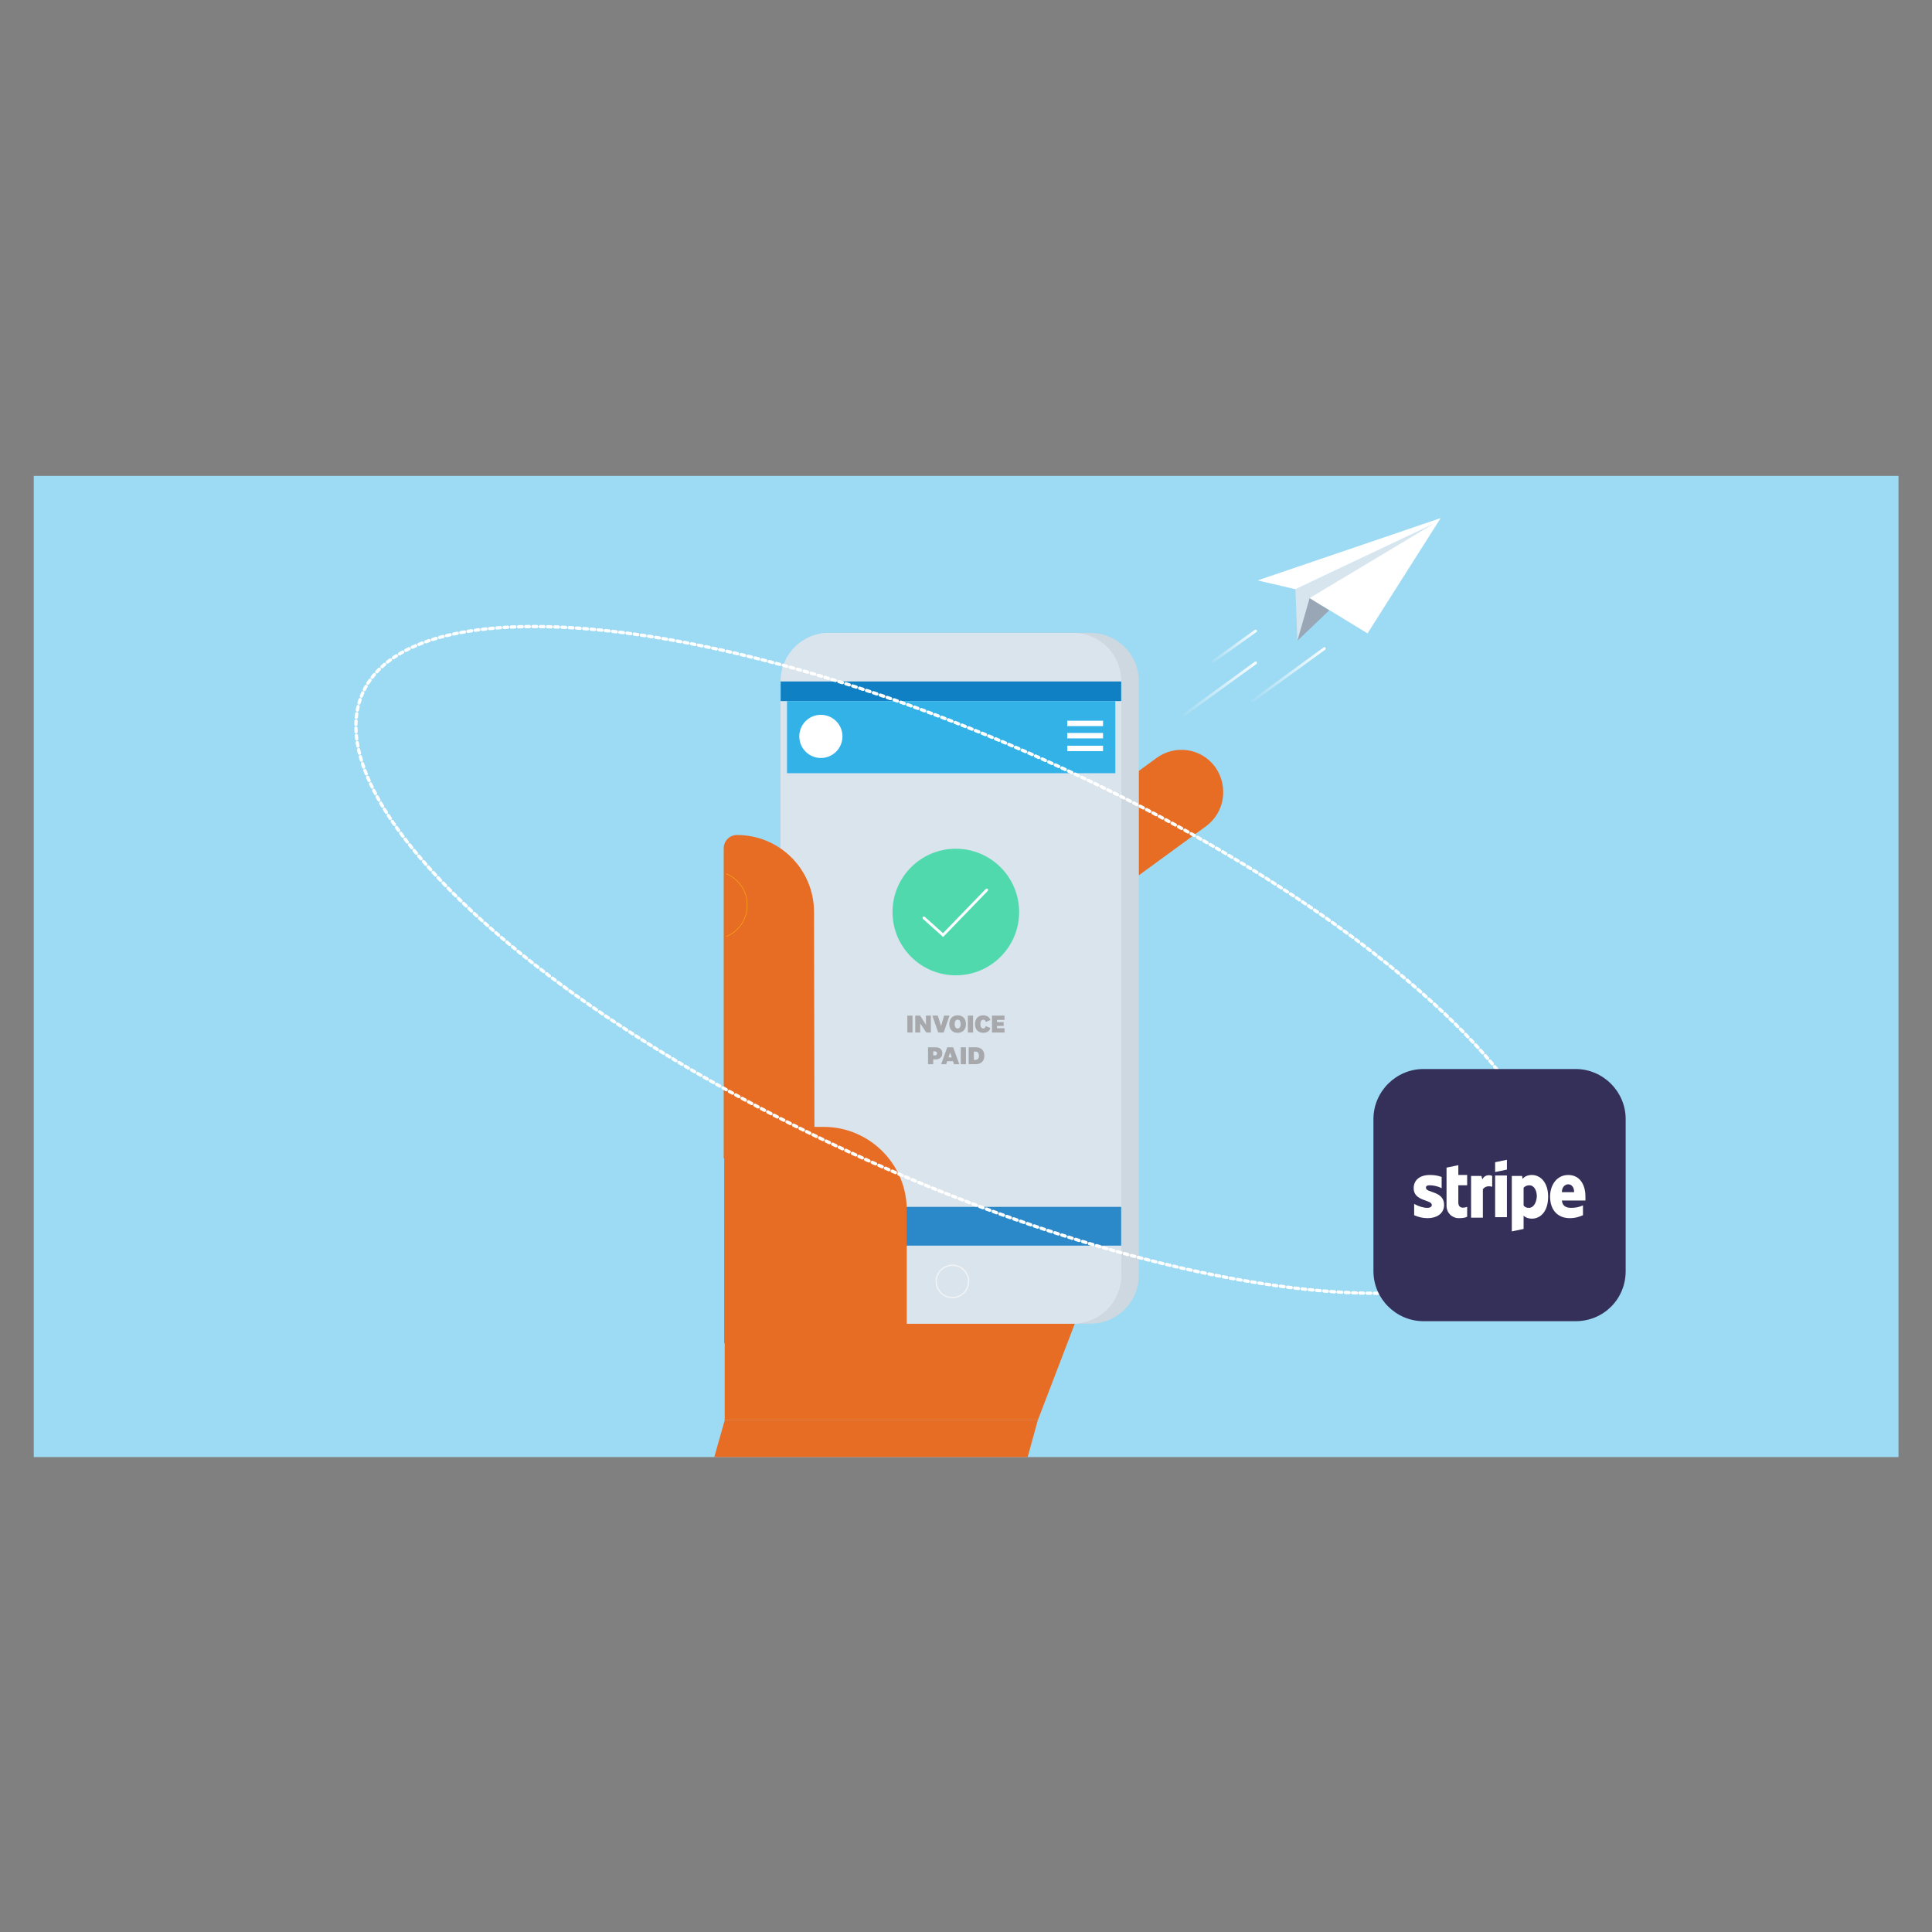 <svg width="1465" height="1465" viewBox="0 0 1465 1465" fill="none" xmlns="http://www.w3.org/2000/svg">
<rect x="0" y="0" width="1465" height="1465" fill="#808080" stroke="none"/>
<g clip-path="url(#clip0_2027_31539)">
<path d="M1448.9 353.43H20.02V1112.31H1448.9V353.43Z" fill="#9DDAF3"/>
<path d="M489.246 1289.75H728.51L786.93 1076.97H549.527L489.246 1289.75Z" fill="#E86D24"/>
<path d="M914.559 626.476L809.626 703.108L772.043 651.4L876.977 574.768C891.117 564.352 911.21 567.328 921.629 581.836C931.676 596.344 928.699 616.06 914.559 626.476Z" fill="#E86D24"/>
<path d="M549.527 925.188L844.979 925.56L786.931 1076.96H549.527V925.188Z" fill="#E86D24"/>
<path d="M826.743 1003.68H642.178C621.712 1003.68 605.34 987.314 605.34 966.854V516.734C605.34 496.274 621.712 479.906 642.178 479.906H826.743C847.208 479.906 863.581 496.274 863.581 516.734V966.854C863.581 987.314 847.208 1003.68 826.743 1003.68Z" fill="#CED8E0"/>
<path d="M850.186 516.734H591.945V531.614H850.186V516.734Z" fill="#5D62AB"/>
<path d="M813.348 1003.68H628.784C608.318 1003.68 591.945 987.314 591.945 966.854V516.734C591.945 496.274 608.318 479.906 628.784 479.906H813.348C833.814 479.906 850.186 496.274 850.186 516.734V966.854C850.186 987.314 833.814 1003.68 813.348 1003.68Z" fill="#D9E4EC"/>
<path d="M850.186 516.734H591.945V944.534H850.186V516.734Z" fill="#F1F3F5"/>
<path d="M732.229 970.574C732.229 976.526 727.391 981.734 721.065 981.734C715.112 981.734 709.902 976.898 709.902 970.574C709.902 964.622 714.74 959.414 721.065 959.414C727.391 959.414 732.229 964.25 732.229 970.574Z" stroke="#CDD7DF" stroke-width="0.296" stroke-miterlimit="10"/>
<path d="M687.949 502.227H739.672" stroke="#98A6B6" stroke-width="0.247" stroke-miterlimit="10" stroke-linecap="round" stroke-linejoin="round"/>
<path d="M850.186 940.445H591.945V944.537H850.186V940.445Z" fill="white"/>
<path d="M813.348 1003.68H628.784C608.318 1003.68 591.945 987.314 591.945 966.854V516.734C591.945 496.274 608.318 479.906 628.784 479.906H813.348C833.814 479.906 850.186 496.274 850.186 516.734V966.854C850.186 987.314 833.814 1003.68 813.348 1003.68Z" fill="#D9E4EC"/>
<path d="M722.182 983.966C728.964 983.966 734.461 978.47 734.461 971.69C734.461 964.91 728.964 959.414 722.182 959.414C715.4 959.414 709.902 964.91 709.902 971.69C709.902 978.47 715.4 983.966 722.182 983.966Z" fill="#D9E4EC" stroke="#F1F3F5" stroke-width="0.998" stroke-miterlimit="10"/>
<path d="M850.186 516.734H591.945V531.614H850.186V516.734Z" fill="#0E80C3"/>
<path d="M850.186 915.148H591.945V944.536H850.186V915.148Z" fill="#2B89C9"/>
<path d="M845.72 531.617H596.781V586.301H845.72V531.617Z" fill="#33B2E7"/>
<path d="M622.455 574.767C631.497 574.767 638.827 567.439 638.827 558.399C638.827 549.359 631.497 542.031 622.455 542.031C613.412 542.031 606.082 549.359 606.082 558.399C606.082 567.439 613.412 574.767 622.455 574.767Z" fill="white"/>
<path d="M836.418 555.797H809.254V559.889H836.418V555.797Z" fill="white"/>
<path d="M836.418 546.5H809.254V550.592H836.418V546.5Z" fill="white"/>
<path d="M836.418 565.469H809.254V569.561H836.418V565.469Z" fill="white"/>
<path d="M617.621 878.32H548.781V643.216C548.781 637.636 553.247 633.172 558.828 633.172C591.201 633.172 617.249 659.212 617.249 691.576L617.621 878.32Z" fill="#E86D24"/>
<path d="M550.641 710.179C559.943 706.459 566.641 697.159 566.641 686.371C566.641 675.583 559.943 666.283 550.641 662.562" stroke="#FCCC0B" stroke-width="0.252" stroke-miterlimit="10"/>
<path d="M687.575 1018.57H549.152V854.516H624.69C659.295 854.516 687.575 882.788 687.575 917.384V1018.57Z" fill="#E86D24"/>
<path d="M1174.06 930.428C1211.73 846.889 1041.01 688.489 792.752 576.634C544.498 464.778 312.718 441.823 275.056 525.363C237.394 608.903 408.113 767.302 656.367 879.158C904.622 991.013 1136.4 1013.97 1174.06 930.428Z" stroke="white" stroke-width="2.483" stroke-miterlimit="10" stroke-linecap="round" stroke-dasharray="2.75 2.75"/>
<path d="M688.009 770.135V782.945H691.94V770.135H688.009ZM702.133 777.02H702.094L697.703 770.135H694.021V782.945H697.779V776.061H697.818L702.401 782.945H705.872V770.135H702.133V777.02ZM713.612 777.998H713.573L711.1 770.135H706.976L711.445 782.945H715.549L719.998 770.135H715.913L713.612 777.998ZM726.16 769.905C722.287 769.905 719.832 772.455 719.832 776.54C719.832 780.625 722.287 783.175 726.16 783.175C730.034 783.175 732.47 780.625 732.47 776.54C732.47 772.455 730.034 769.905 726.16 769.905ZM726.16 773.184C727.618 773.184 728.423 774.45 728.423 776.54C728.423 778.63 727.618 779.896 726.16 779.896C724.703 779.896 723.897 778.63 723.897 776.54C723.897 774.45 724.703 773.184 726.16 773.184ZM733.93 770.135V782.945H737.861V770.135H733.93ZM739.328 776.54C739.328 780.625 741.744 783.175 745.637 783.175C748.36 783.175 750.374 781.775 750.987 779.57L747.44 778.074C747.267 779.071 746.73 779.896 745.618 779.896C744.333 779.896 743.393 778.841 743.393 776.54C743.393 774.239 744.333 773.203 745.618 773.203C746.73 773.203 747.267 773.99 747.44 774.987L750.987 773.491C750.374 771.305 748.36 769.905 745.637 769.905C741.744 769.905 739.328 772.455 739.328 776.54ZM761.739 779.704H755.986V777.94H761.049V775.063H755.986V773.376H761.701V770.135H752.208V782.945H761.739V779.704ZM709.475 803.321C712.352 803.321 714.557 801.691 714.557 798.757C714.557 795.746 712.601 794.135 709.475 794.135H703.703V806.945H707.634V803.321H709.475ZM710.53 798.776C710.53 799.811 709.955 800.291 708.996 800.291H707.634V797.242H708.996C709.974 797.242 710.53 797.759 710.53 798.776ZM720.432 798.162H720.47L721.698 801.844H719.205L720.432 798.162ZM723.404 806.945H727.412L722.772 794.135H718.284L713.662 806.945H717.517L718.265 804.682H722.656L723.404 806.945ZM728.517 794.135V806.945H732.449V794.135H728.517ZM734.529 806.945H739.822C743.696 806.945 746.4 804.893 746.4 800.54C746.4 796.168 743.715 794.135 739.822 794.135H734.529V806.945ZM738.46 797.395H739.572C741.241 797.395 742.334 798.335 742.334 800.54C742.334 802.707 741.241 803.685 739.572 803.685H738.46V797.395Z" fill="#A7A8AB"/>
<path d="M1194.76 1001.83H1079.4C1058.57 1001.83 1041.45 984.713 1041.45 963.881V848.561C1041.45 827.729 1058.57 810.617 1079.4 810.617H1194.76C1215.59 810.617 1232.71 827.729 1232.71 848.561V963.881C1232.71 985.085 1215.97 1001.83 1194.76 1001.83Z" fill="#353059"/>
<path fill-rule="evenodd" clip-rule="evenodd" d="M1202.2 907.337C1202.2 898.037 1197.73 890.969 1189.17 890.969C1180.62 890.969 1175.41 898.409 1175.41 907.337C1175.41 918.125 1181.73 923.705 1190.29 923.705C1194.76 923.705 1197.73 922.589 1200.34 921.473V914.033C1197.73 915.149 1195.13 915.893 1191.41 915.893C1188.06 915.893 1184.71 914.777 1184.34 910.313H1202.2C1202.2 910.313 1202.2 908.453 1202.2 907.337ZM1184.34 903.989C1184.34 899.897 1186.94 898.037 1189.17 898.037C1191.41 898.037 1193.64 899.897 1193.64 903.989H1184.34Z" fill="white"/>
<path fill-rule="evenodd" clip-rule="evenodd" d="M1161.64 890.969C1157.92 890.969 1155.69 892.457 1154.57 893.945L1154.2 891.713H1146.38V933.749L1155.31 931.889V921.845C1156.43 922.961 1158.66 924.077 1161.64 924.077C1167.96 924.077 1173.92 918.869 1173.92 907.337C1173.92 896.549 1167.96 890.969 1161.64 890.969ZM1159.41 915.893C1157.17 915.893 1156.06 915.149 1155.31 914.033V900.641C1156.43 899.525 1157.55 898.781 1159.78 898.781C1163.13 898.781 1165.36 902.501 1165.36 907.337C1164.99 912.173 1162.76 915.893 1159.41 915.893Z" fill="white"/>
<path fill-rule="evenodd" clip-rule="evenodd" d="M1133.73 888.737L1142.66 886.877V879.438L1133.73 881.297V888.737Z" fill="white"/>
<path d="M1142.66 891.344H1133.73V922.964H1142.66V891.344Z" fill="white"/>
<path fill-rule="evenodd" clip-rule="evenodd" d="M1124.05 894.32L1123.31 891.716H1115.5V923.336H1124.43V901.76C1126.66 898.784 1130.01 899.528 1131.5 899.9V891.716C1130.38 890.972 1125.92 890.228 1124.05 894.32Z" fill="white"/>
<path fill-rule="evenodd" clip-rule="evenodd" d="M1105.82 883.531L1096.89 885.391V914.407C1096.89 919.615 1100.98 923.707 1106.19 923.707C1109.17 923.707 1111.4 923.335 1112.52 922.591V915.151C1111.4 915.523 1105.82 917.383 1105.82 911.803V898.783H1112.52V890.971H1105.82V883.531Z" fill="white"/>
<path fill-rule="evenodd" clip-rule="evenodd" d="M1081.26 900.641C1081.26 899.153 1082.38 898.781 1084.24 898.781C1086.85 898.781 1090.57 899.525 1093.17 901.013V892.457C1090.19 891.341 1087.22 890.969 1084.24 890.969C1076.8 890.969 1071.96 894.689 1071.96 901.013C1071.96 911.057 1085.73 909.569 1085.73 913.661C1085.73 915.149 1084.24 915.893 1082.38 915.893C1079.4 915.893 1075.68 914.777 1072.33 912.917V921.473C1075.68 922.961 1079.03 923.705 1082.38 923.705C1089.82 923.705 1095.03 919.985 1095.03 913.661C1095.03 902.873 1081.26 904.733 1081.26 900.641Z" fill="white"/>
<path d="M982.285 446.796L983.774 485.856L1000.52 461.676L1086.85 397.32L982.285 446.796Z" fill="#D7E5EF"/>
<path d="M983.773 485.856L1007.96 462.792L993.076 453.492L983.773 485.856Z" fill="#98A6B6"/>
<path d="M953.633 440.103L1092.43 392.859L1036.98 480.279L993.076 453.495L1086.85 397.323L982.285 446.799L953.633 440.103Z" fill="white"/>
<path d="M919.398 501.858L952.144 478.422" stroke="url(#paint0_linear_2027_31539)" stroke-width="2.096" stroke-miterlimit="10" stroke-linecap="round"/>
<path d="M897.816 542.034L952.144 502.602" stroke="url(#paint1_linear_2027_31539)" stroke-width="2.096" stroke-miterlimit="10" stroke-linecap="round"/>
<path d="M949.539 531.617L1004.24 491.812" stroke="url(#paint2_linear_2027_31539)" stroke-width="2.096" stroke-miterlimit="10" stroke-linecap="round"/>
<path d="M724.787 739.562C751.297 739.562 772.788 718.077 772.788 691.574C772.788 665.071 751.297 643.586 724.787 643.586C698.276 643.586 676.785 665.071 676.785 691.574C676.785 718.077 698.276 739.562 724.787 739.562Z" fill="#51D9AE"/>
<path d="M700.602 696.04L715.114 709.06L748.231 674.836" stroke="white" stroke-width="2.069" stroke-miterlimit="10" stroke-linecap="round"/>
</g>
<defs>
<linearGradient id="paint0_linear_2027_31539" x1="916.901" y1="488.368" x2="955.02" y2="491.851" gradientUnits="userSpaceOnUse">
<stop stop-color="white" stop-opacity="0"/>
<stop offset="1" stop-color="white"/>
</linearGradient>
<linearGradient id="paint1_linear_2027_31539" x1="895.832" y1="519.588" x2="954.184" y2="524.92" gradientUnits="userSpaceOnUse">
<stop stop-color="white" stop-opacity="0"/>
<stop offset="1" stop-color="white"/>
</linearGradient>
<linearGradient id="paint2_linear_2027_31539" x1="947.802" y1="509.036" x2="1006.15" y2="514.368" gradientUnits="userSpaceOnUse">
<stop stop-color="white" stop-opacity="0"/>
<stop offset="1" stop-color="white"/>
</linearGradient>
<clipPath id="clip0_2027_31539">
<rect width="1414" height="744" fill="white" transform="translate(25.602 360.867)"/>
</clipPath>
</defs>
</svg>
